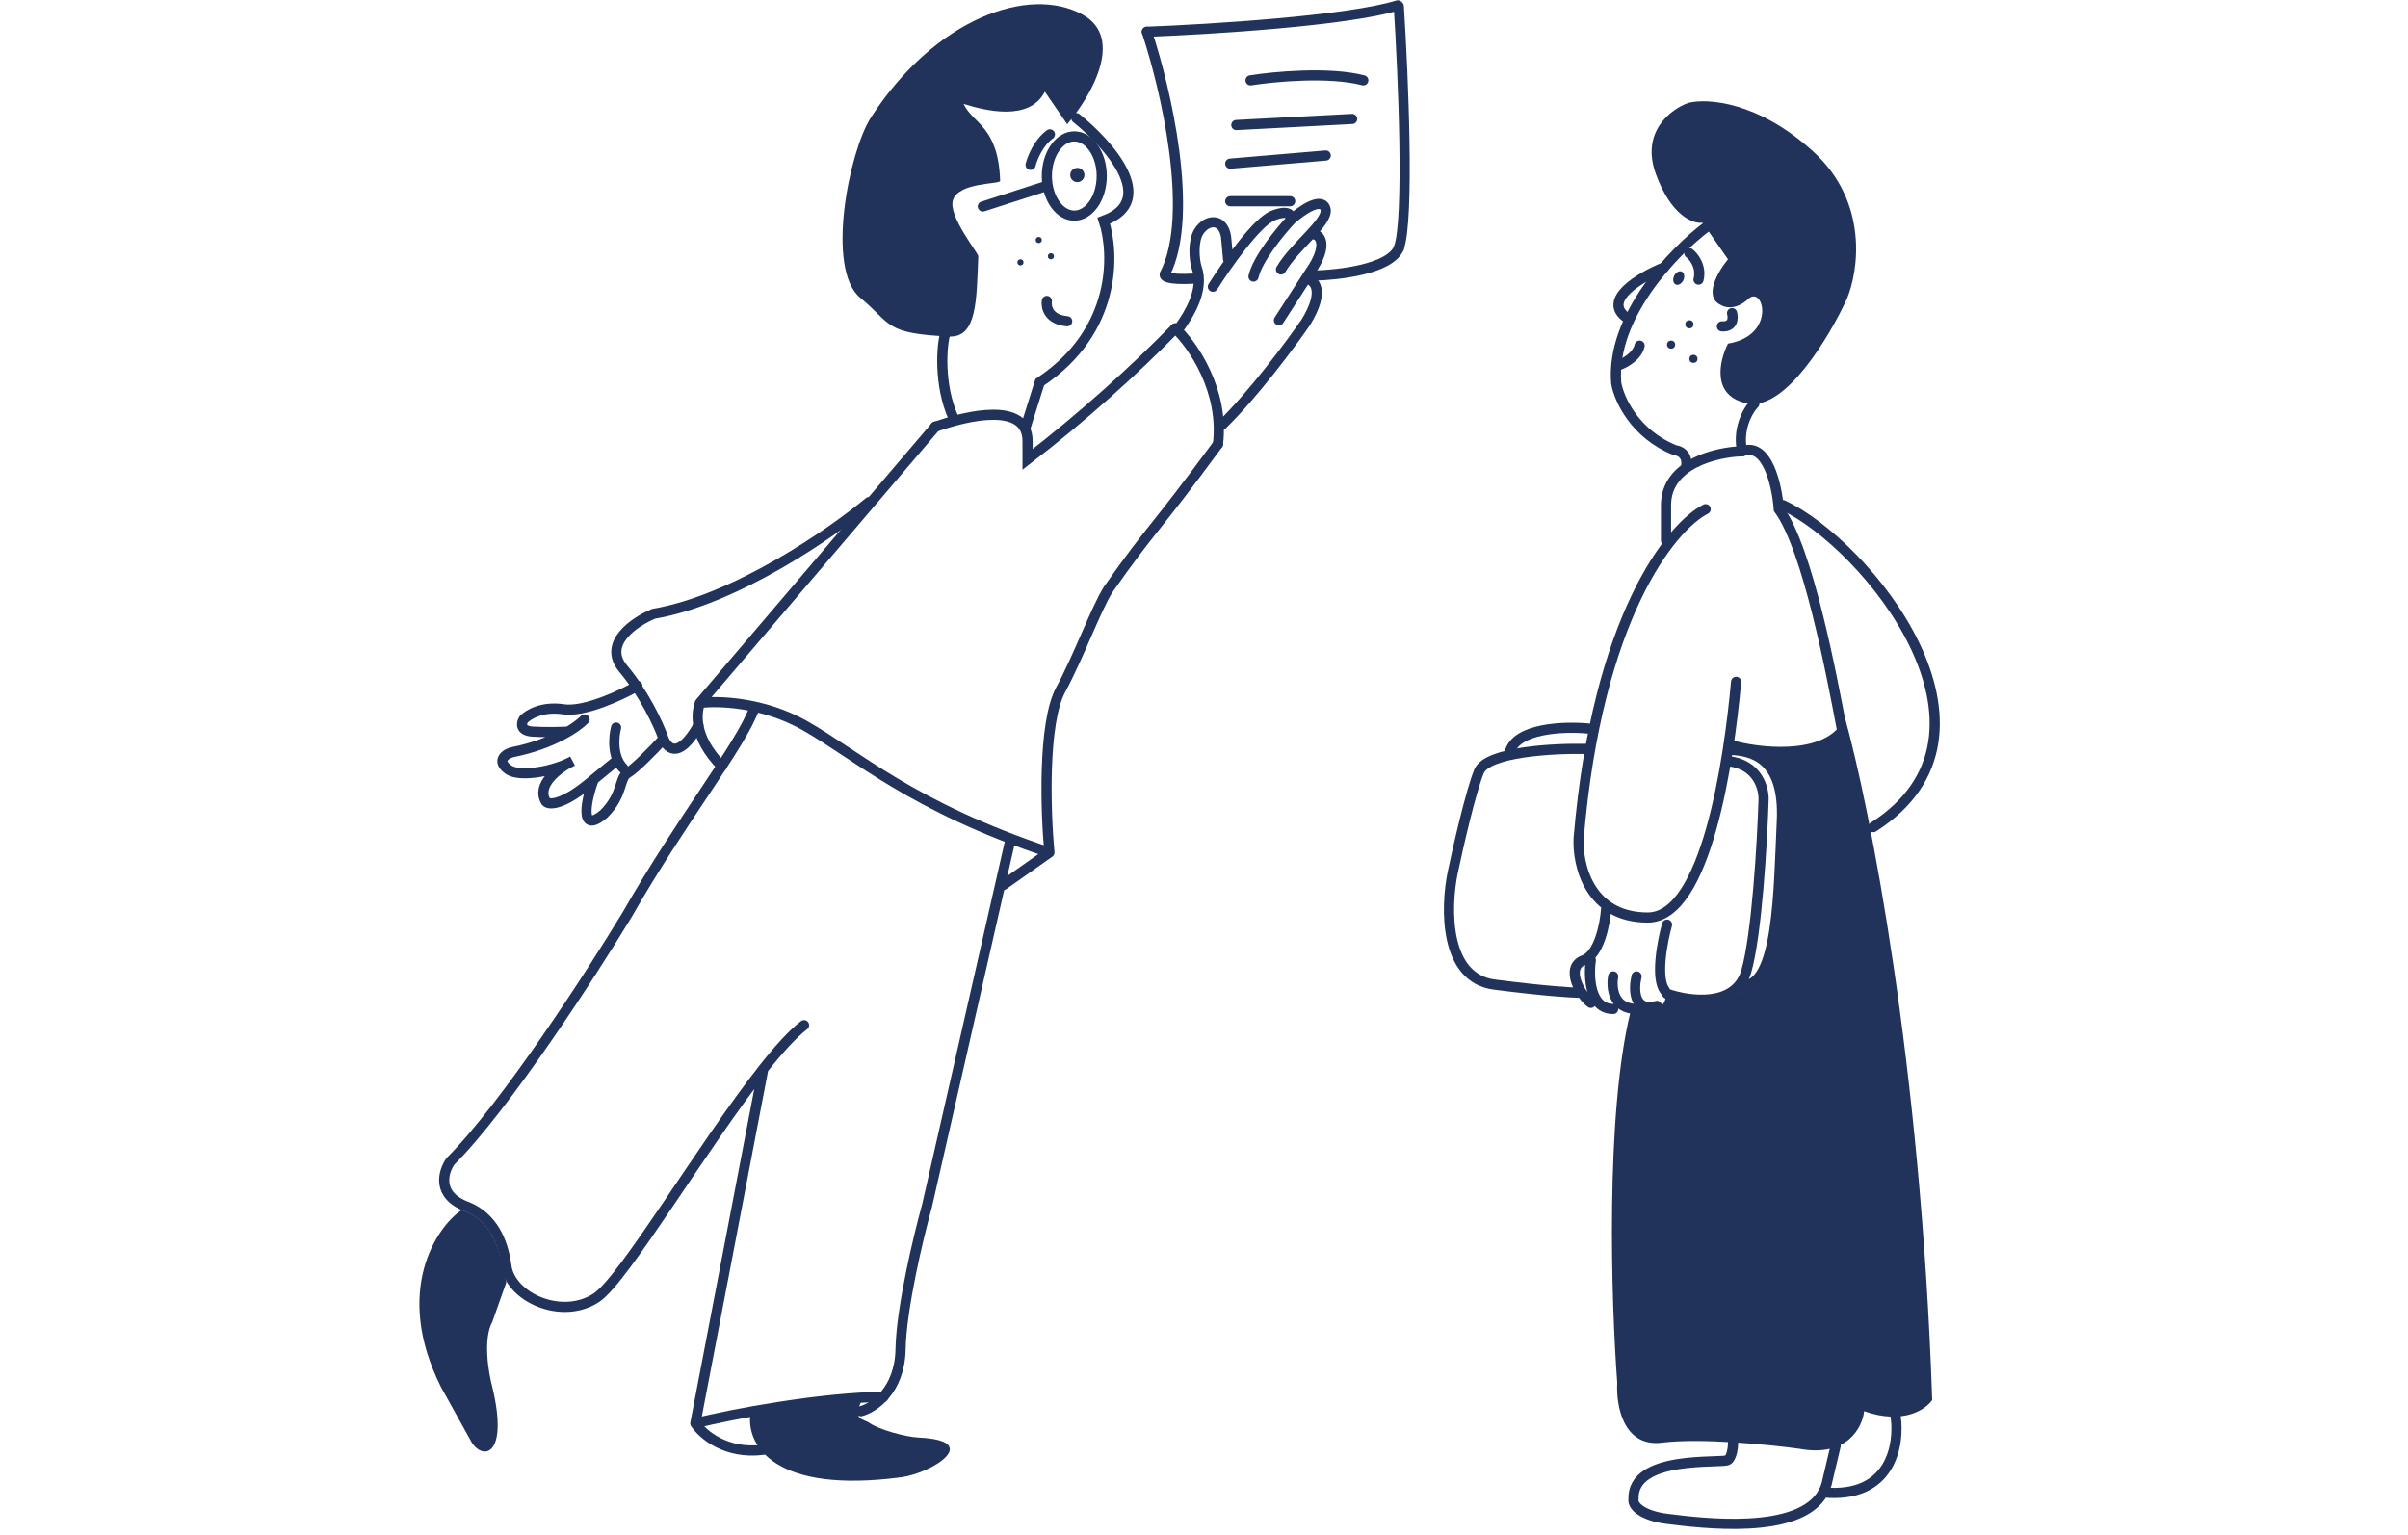 <?xml version="1.0" encoding="utf-8"?>
<svg width="1181" height="753" viewBox="0 0 772.253 755.592" fill="none" xmlns="http://www.w3.org/2000/svg">
  <defs/>
  <path d="M323.293 58.144C339.126 70.81 363.993 98.644 336.793 108.644C342.126 124.644 343.293 162.944 305.293 188.144L298.06 211.144M258.793 164.144C256.959 170.144 255.593 189.644 262.793 205.644M253.793 210.144C269.459 204.477 299.293 197.544 299.293 217.144V226.144C326 205.644 352 182.144 372 161.644" stroke="#21325B" stroke-width="5" stroke-linecap="round"/>
  <path d="M308.793 148.144C308.293 151.144 309.593 157.344 318.793 158.144" stroke="#21325B" stroke-width="5" stroke-linecap="round"/>
  <path d="M335.793 86.644C335.793 92.248 334.137 97.22 331.584 100.729C329.03 104.242 325.714 106.144 322.293 106.144C318.871 106.144 315.555 104.242 313.001 100.729C310.448 97.22 308.793 92.248 308.793 86.644C308.793 81.039 310.448 76.067 313.001 72.558C315.555 69.045 318.871 67.144 322.293 67.144C325.714 67.144 329.03 69.045 331.584 72.558C334.137 76.067 335.793 81.039 335.793 86.644Z" stroke="#21325B" stroke-width="5" stroke-linecap="round"/>
  <path d="M277.293 101.644L308.293 91.644" stroke="#21325B" stroke-width="5" stroke-linecap="round"/>
  <path d="M300.793 81.144C301.626 77.81 304.693 70.144 310.293 66.144" stroke="#21325B" stroke-width="5" stroke-linecap="round"/>
  <circle cx="323.793" cy="86.144" r="3.5" fill="#21325B"/>
  <path d="M254.046 209.909L138.018 346.051M138.018 346.051C136.336 351.056 134.667 362.729 148.793 377.144M138.018 346.051C146.594 344.883 168.891 345.45 189.474 357.062C215.202 371.577 242.443 397.104 310.042 419.627M310.042 419.627L287.341 435.644M310.042 419.627C308.192 399.773 306.712 355.961 315.591 339.544C324.469 323.127 333 299.644 339 290.144C361.5 258.144 359.5 264.144 393 218.644" stroke="#21325B" stroke-width="5" stroke-linecap="round"/>
  <path d="M221.293 247.144C202.626 262.644 155.293 295.344 115.293 302.144C105.959 305.977 89.892 316.744 100.293 329.144C110.693 341.544 117.626 356.644 119.793 362.644C121.459 368.144 127.293 374.744 137.293 357.144" stroke="#21325B" stroke-width="5" stroke-linecap="round"/>
  <path d="M107.292 337.644C99.459 342.144 81.192 350.744 70.793 349.144C60.392 347.544 53.459 351.81 51.292 354.144C50.126 355.977 49.392 359.744 55.792 360.144C62.193 360.544 69.793 360.31 72.793 360.144M81.293 354.144C77.793 357.81 65.892 366.144 46.292 370.144C42.459 370.81 37.292 374.644 44.292 379.144C50.292 382.644 66.892 379.444 75.293 374.644C68.793 377.81 57.093 386.244 62.292 394.644C63.959 396.31 70.993 396.444 85.793 383.644M85.793 383.644L96.793 374.644M85.793 383.644C82.626 391.81 77.793 411.644 90.793 400.644C100.292 391.144 98.293 383.044 102.292 380.644C106.292 378.244 115.292 368.977 119.292 364.644M96.793 358.144C95.626 362.477 94.692 372.544 100.292 378.144" stroke="#21325B" stroke-width="5" stroke-linecap="round"/>
  <path d="M164.793 348.644C158.459 366.644 128.793 403.644 102.293 450.144C84.626 479.31 42.493 544.444 15.293 571.644C11.626 576.81 8.193 588.544 23.793 594.144C35.793 599.144 41.193 610.744 42.793 623.144C44.793 638.644 70.293 650.144 87.293 638.644C100.843 629.477 139.805 563.452 169.239 526.144M189.293 504.644C183.61 509.007 176.733 516.644 169.239 526.144M169.239 526.144L135.793 700.644M135.793 700.644C139.257 705.977 150.796 716.044 169.239 713.644M135.793 700.644C152.793 696.144 199.493 687.644 228.293 687.644" stroke="#21325B" stroke-width="5" stroke-linecap="round"/>
  <path d="M217.293 694.644C223.626 692.977 236.393 684.544 236.793 664.144C237.193 643.744 245.626 608.644 249.793 593.644L290.793 413.644" stroke="#21325B" stroke-width="5" stroke-linecap="round"/>
  <circle cx="304.793" cy="118.144" r="1.5" fill="#21325B"/>
  <circle cx="310.793" cy="126.144" r="1.5" fill="#21325B"/>
  <circle cx="295.793" cy="129.144" r="1.5" fill="#21325B"/>
  <path d="M 216.964 146.595 C 199.89 132.553 211.306 74.75 222.287 57.7 C 253.787 9.2 299.793 -7.356 326.293 7.144 C 347.493 18.744 330.126 47.977 318.793 61.144 L 307.793 45.144 C 300.193 59.944 278.459 54.477 267.793 51.144 C 272.492 61.056 284.9 62.086 285.8 88.993 C 285.861 90.829 265.444 89.53 262.583 98.508 C 260.088 106.341 275.107 124.579 275.044 126.144 C 274.166 147.776 274.43 166.242 260.793 165.644 C 228.463 164.225 232.54 159.405 216.964 146.595 Z" fill="#21325B"/>
  <path d="M10.596 682.72C-13.207 635.144 8.859 603.484 20.793 595.644C39.293 601.644 39.793 621.644 42.793 631.144L35.869 650.692C31.235 659.1 33.938 675.547 35.869 682.72C43.871 715.949 31.793 719.144 25.865 710.244L10.596 682.72Z" fill="#21325B"/>
  <path d="M237.293 727.144C174.493 735.544 161.459 711.31 162.793 697.144C173.593 692.744 203.293 691.144 217.293 690.144C213.293 699.344 218.293 698.144 221.793 700.644C226.293 703.644 238.793 707.31 245.793 707.644C277.293 709.144 252.626 724.977 237.293 727.144Z" fill="#21325B"/>
  <path d="M372 161.644C380.5 169.644 396.2 192.244 393 218.644" stroke="#21325B" stroke-width="5" stroke-linecap="round"/>
  <path d="M374.5 160.644C378.5 154.977 386.5 142.644 382.5 131.644C381.238 127.647 380.662 118.767 383.5 114.144C387.409 107.776 395.552 107.085 397 116.644L398 127.644M390.5 141.144C397 130.81 412 109.344 420 106.144C428 102.944 429.333 106.144 429 108.144M429 108.144C423.667 113.81 412.5 127.344 410.5 136.144M429 108.144C434 103.644 444.4 96.344 446 103.144C447 109.644 430.8 121.044 424 132.644M438.5 115.363C443.667 114.53 447.5 120.644 438.5 133.644L436.24 137.144M423 157.644L436.24 137.144M436.24 137.144C440.319 137.644 446.031 142.644 436.24 158.644C428.993 169.144 410.6 193.944 395 209.144" stroke="#21325B" stroke-width="5" stroke-linecap="round"/>
  <path d="M358 15.644C367.167 43.144 381.8 105.444 367 134.644C366 135.81 367.5 137.944 381.5 137.144" stroke="#21325B" stroke-width="5" stroke-linecap="round"/>
  <path d="M358 15.644C389 14.477 457.1 10.244 481.5 2.644" stroke="#21325B" stroke-width="5" stroke-linecap="round"/>
  <path d="M482 3.144C484.167 36.977 487.2 108.144 482 122.144" stroke="#21325B" stroke-width="5" stroke-linecap="round"/>
  <path d="M440.5 135.644C452.667 135.31 477.6 132.544 482 122.144" stroke="#21325B" stroke-width="5" stroke-linecap="round"/>
  <path d="M654 198.643C635.6 195.443 639.667 177.643 644 169.143C668 165.143 661.5 140.143 654 147.143C648 152.743 642.5 151.477 640.5 150.143C631.7 146.143 639.167 133.477 644 127.643L631.5 109.643C627 110.31 616.1 106.443 608.5 85.644C600.9 64.844 616 53.644 624.5 50.644C633.667 48.31 658.8 49.843 686 74.644C713.2 99.444 708.333 133.31 702.5 147.143C694 165.643 672.4 201.843 654 198.643Z" fill="#21325B"/>
  <path d="M633.5 111.643C617.5 123.643 586.2 155.843 589 188.643C590.333 196.31 598 213.643 618 221.643C620 221.81 623.9 223.443 623.5 228.643M657 198.643C653.167 202.643 648.6 212.143 651 222.143" stroke="#21325B" stroke-width="5" stroke-linecap="round"/>
  <path d="M612.5 131.643C601 136.31 581.3 147.843 594.5 156.643" stroke="#21325B" stroke-width="5" stroke-linecap="round"/>
  <path d="M625 124.643C627.167 126.31 631.1 131.243 629.5 137.643" stroke="#21325B" stroke-width="5" stroke-linecap="round"/>
  <path d="M646 154.143C646.667 156.477 646.6 161.043 641 160.643" stroke="#21325B" stroke-width="5" stroke-linecap="round"/>
  <path d="M590.5 179.643C593.333 178.643 599.3 175.343 600.5 170.143" stroke="#21325B" stroke-width="5" stroke-linecap="round"/>
  <circle cx="625" cy="159.643" r="2" fill="#21325B"/>
  <ellipse cx="619.757" cy="136.877" rx="2.5" ry="3.5" transform="rotate(25.337 619.757 136.877)" fill="#21325B"/>
  <circle cx="616" cy="169.643" r="2" fill="#21325B"/>
  <circle cx="627" cy="176.643" r="2" fill="#21325B"/>
  <path d="M701.5 353.143C693.9 371.143 663.333 368.643 649 365.143L643.5 363.143V369.143L653.5 371.143C658.833 372.81 669.7 379.643 670.5 393.643C671.5 411.143 667 458.143 665 470.643C663.4 480.643 655.667 484.477 652 485.143C646.4 495.943 624 492.977 613.5 490.143C612.7 497.743 605.833 496.977 602.5 495.643C602.1 498.443 598 498.477 596 498.143C583.6 548.543 586.5 640.81 589.5 680.643C588.833 691.477 592.3 712.543 611.5 710.143C630.7 707.743 664.5 711.143 679 713.143C702.6 717.543 710.167 702.643 711 694.643C730.2 701.443 741.333 693.81 744.5 689.143C738.9 523.143 713.5 395.977 701.5 353.143Z" fill="#21325B"/>
  <path d="M646.5 710.143C646.5 712.31 646 717.043 644 718.643C641.5 720.643 596.5 715.643 597.5 738.143C597 741.31 602 746.143 614 747.643C630.879 749.753 679.26 755.913 690.861 734.643M697 711.643L692.5 730.643C692.087 732.074 691.537 733.405 690.861 734.643M726.5 697.143C728.574 710.977 724.35 737.843 690.861 734.643" stroke="#21325B" stroke-width="5" stroke-linecap="round"/>
  <path d="M671 248.643C712 267.643 788.3 360.743 715.5 407.143" stroke="#21325B" stroke-width="5" stroke-linecap="round"/>
  <path d="M700 358.643C695 332.477 683.4 270.243 669 250.643C668.167 239.143 663.4 217.343 651 222.143C638.5 222.477 613.5 228.243 613.5 248.643V266.143M633 250.643C616 259.31 579.7 303.843 570.5 412.643C569.833 425.643 575.7 451.643 604.5 451.643C633.3 451.643 644.5 374.143 648 335.643" stroke="#21325B" stroke-width="5" stroke-linecap="round"/>
  <path d="M584 447.643C583.5 454.81 580.6 469.843 573 472.643C563.5 476.143 571.5 490.143 576.5 493.643M576.5 472.643C575.333 480.643 575.9 496.643 587.5 496.643M587.5 480.643C586.5 485.977 587.4 496.643 599 496.643M599 480.643C597.5 486.81 597.4 498.343 609 495.143M614 455.143C611.667 463.477 608.2 481.643 613 487.643" stroke="#21325B" stroke-width="5" stroke-linecap="round"/>
  <path d="M574 368.644C558.167 368.31 525.5 370.044 521.5 379.644C517.5 389.244 511.167 416.977 508.5 429.643C505 446.643 504.2 481.443 529 484.643C553.8 487.843 567.5 488.643 570.5 488.643" stroke="#21325B" stroke-width="5" stroke-linecap="round"/>
  <path d="M614 489.143C624.833 492.977 647.8 496.143 653 478.143C658.2 460.143 660.833 414.643 661.5 394.143C661.833 388.31 658.8 376.243 644 374.643M575.5 358.643C563.667 357.477 539.3 358.243 536.5 370.643M645.5 369.143C655.333 369.643 672 372.643 670.5 404.143C668.892 437.906 669 486.643 650.5 485.143" stroke="#21325B" stroke-width="5" stroke-linecap="round"/>
  <path d="M 409.038 39.553 C 420.538 37.72 447.738 35.153 464.538 39.553 M 402.038 61.553 L 459.038 58.553 M 399.038 80.554 L 446.038 76.554 M 399.038 99.054 L 428.538 99.054" stroke="#21325B" stroke-width="5" stroke-linecap="round"/>
</svg>